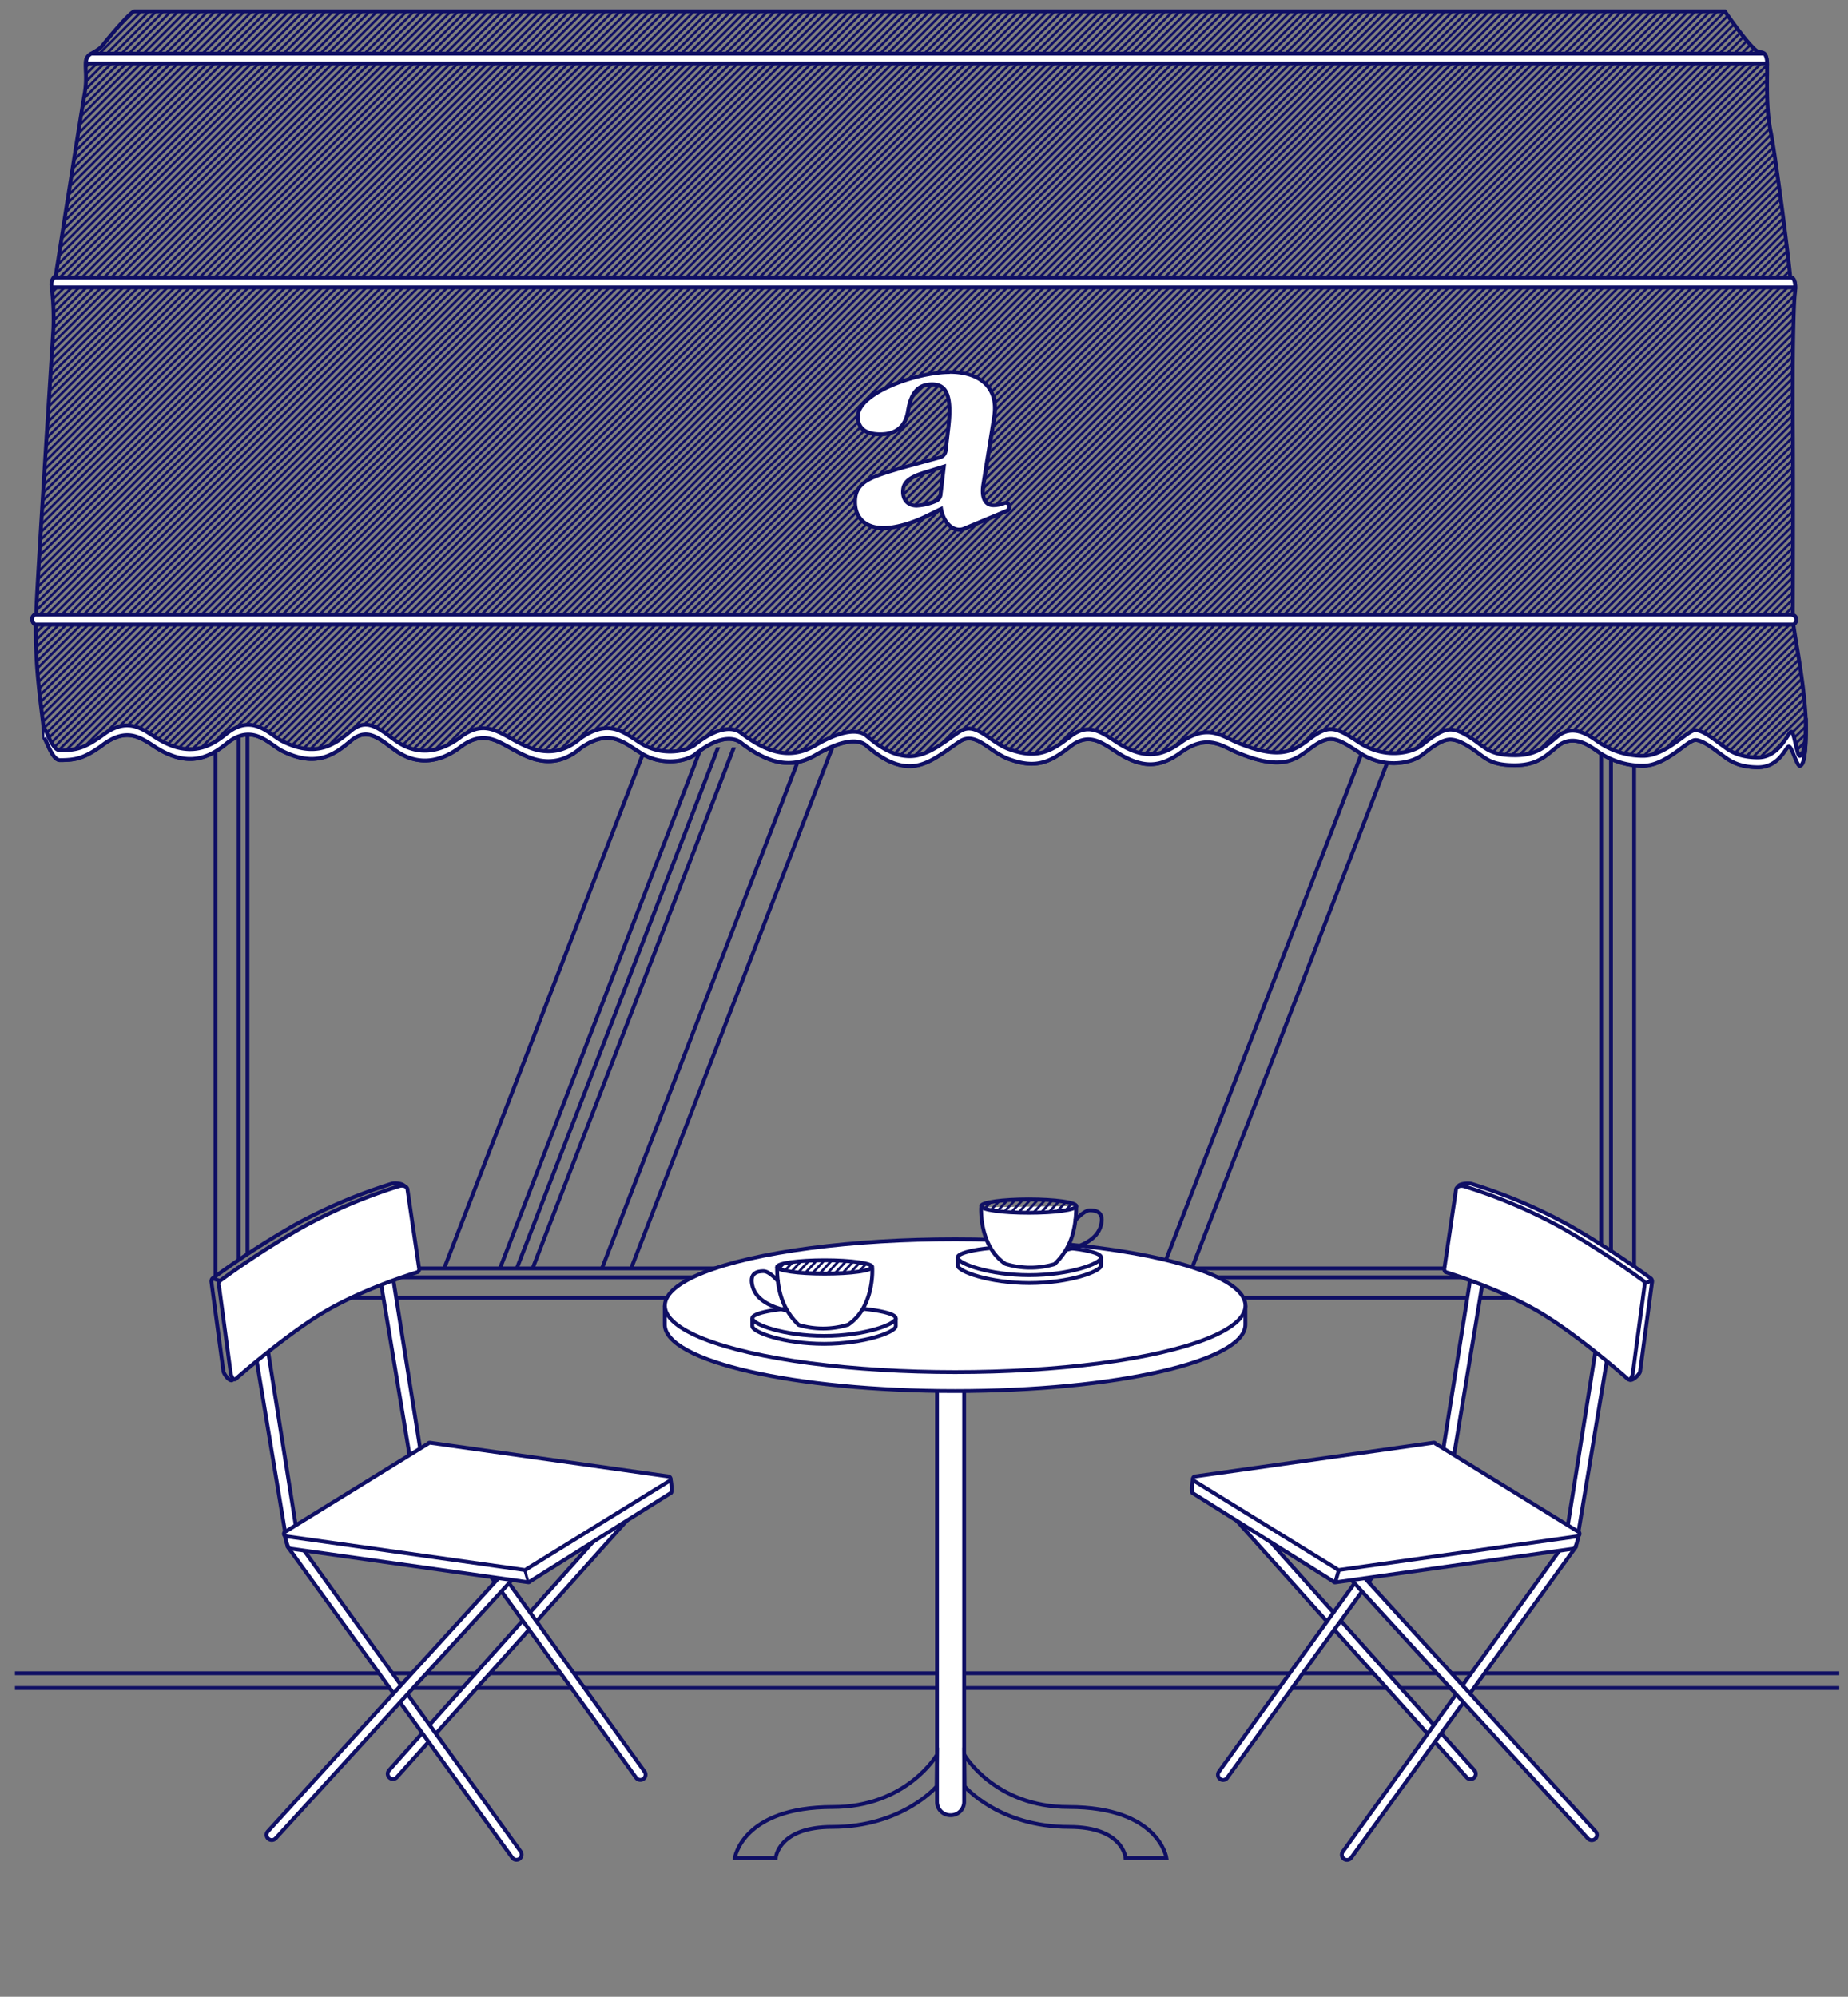 <svg xmlns="http://www.w3.org/2000/svg" xmlns:xlink="http://www.w3.org/1999/xlink" viewBox="0 0 750.85 811.42"><rect x="0" y="0" width="750.85" height="811.42" fill="#808080" stroke="none"/><defs><style>.cls-1,.cls-11,.cls-2,.cls-4,.cls-7{fill:none;}.cls-1,.cls-11,.cls-3,.cls-4,.cls-7{stroke:#0f0f64;stroke-miterlimit:10;}.cls-1{stroke-width:1.55px;}.cls-3,.cls-9{fill:#fff;}.cls-3,.cls-4{stroke-width:1.56px;}.cls-5{clip-path:url(#clip-path);}.cls-6{clip-path:url(#clip-path-2);}.cls-8{clip-path:url(#clip-path-3);}.cls-10{fill:#0f0f64;}.cls-11{stroke-width:1.12px;}</style><clipPath id="clip-path"><polyline class="cls-2" points="99.96 301.78 99.96 515.95 651.56 515.95 651.56 307.26"/></clipPath><clipPath id="clip-path-2"><path class="cls-2" d="M437.32,490.12c0,1.5-8.66,2.72-19.34,2.72s-19.33-1.22-19.33-2.72,8.65-2.72,19.33-2.72S437.32,488.62,437.32,490.12ZM315.73,514.85c0,1.51,8.66,2.72,19.34,2.72s19.34-1.21,19.34-2.72-8.66-2.71-19.34-2.71S315.73,513.35,315.73,514.85Z"/></clipPath><clipPath id="clip-path-3"><path class="cls-2" d="M54.66,4.6H700.82s11.4,16.61,14.07,16.61c2.25,0,3.1.85,3.1,6.8s-.41,16.4,1.43,25.42,6.77,46.76,8,59.27c1.43,0,2.46,1.84,1.84,6.76s-1,28.5-.82,53.52,0,76.89,0,76.89,2.87,1,.21,3.69c.61,5.54,5.13,27.68,5.13,42.24,0,12.3-1.23,15.17-2.47,15.38s-2.25-9.84-3.48-9.84-4.72,10.45-13.53,10.45-12.51-3.48-14.56-4.92-7.59-6.15-10.87-6.15S677,311.18,667.54,311.18A32,32,0,0,1,648.68,305c-3.28-2.26-9.84-7-16.2-1.44-4.51,3.69-8,7.38-17,7.38s-11.48-2.46-15.38-5.33-7.79-5.12-10.86-5.12-7,2.66-11.28,6.15-15.38,5.94-25.63-.82S540,298.26,531.19,305c-6,4.51-11.9,7.79-28.91.61-6.36-2.87-12.31-7.59-23.17.62-7.18,4.92-14.15,6.76-25.43-.62-6.56-4.3-11.48-8-18.86-2.25s-13.13,9.22-24.2,5.33c-8.41-2.67-13.94-11.9-20.71-7.38s-12.92,10-20.3,10S356.08,306.46,352,303s-12.31-1-20.3,3.69-17,5.74-30.76-4.92c-2.67-2.05-8.82-3.08-18.87,5.12-4.71,3.08-13.94,3.9-21.32-.61S247.81,295.8,235.92,304c-4.72,4.1-11.89,7.79-22.15,3.28s-15.79-11.69-26.45-3.89c-7.38,5.74-17,8.61-26.86,1.43-7-5.12-11.48-9.23-18-3.69s-14.15,11.07-28.1,3.9c-5.53-3.08-12.09-11.28-22.55-2.67-6.56,5.33-14.76,9.43-27.07,2.26-6.35-3.69-12.3-10.26-23.58-1.44-7,4.92-10.25,5.74-16.81,5.74-3.08,0-5.33-7.79-6.36-9,0-3.49-1.43-12.71-2.25-21.12a223.15,223.15,0,0,1-1.23-25.06c-1.23-.33-2.67-2.85.2-4.29,0-7.17,6.77-111.72,7-116.44A105.27,105.27,0,0,0,21,116.77c-.62-3.49,1.64-4.72,1.64-4.72S33.13,44.82,34.36,38.26s0-11.28.61-13.94,4.51-3.08,6.77-5.95S53.08,4.6,54.66,4.6Z"/></clipPath></defs><title>Contact 4</title><g id="Layer_2" data-name="Layer 2"><line class="cls-3" x1="6.07" y1="685.97" x2="747.28" y2="685.97"/><line class="cls-3" x1="6.07" y1="679.97" x2="747.28" y2="679.97"/><path class="cls-4" d="M654.56,514.59a4.47,4.47,0,0,1-4.47,4.48H101.44A4.48,4.48,0,0,1,97,514.59"/><path class="cls-4" d="M90,527.4H660.65a3.31,3.31,0,0,0,3.31-3.31V311.28"/><line class="cls-4" x1="87.57" y1="305.56" x2="87.57" y2="518.55"/><line class="cls-1" x1="96.96" y1="511.94" x2="96.96" y2="299.91"/><polyline class="cls-1" points="654.56 308.56 654.56 515.43 99.55 515.43"/><g class="cls-5"><polygon class="cls-4" points="189.71 550.19 167.04 550.19 273.9 273.6 296.56 273.6 189.71 550.19"/><polygon class="cls-4" points="243 550.19 231.16 550.19 338.02 273.6 349.86 273.6 243 550.19"/><polygon class="cls-4" points="202.98 550.19 196.55 550.19 303.41 273.6 309.84 273.6 202.98 550.19"/><polygon class="cls-4" points="470.83 550.19 458.98 550.19 565.84 273.6 577.68 273.6 470.83 550.19"/></g><line class="cls-1" x1="650.56" y1="306.64" x2="650.56" y2="515.43"/><path class="cls-3" d="M380.73,543.73h11a0,0,0,0,1,0,0V732.22a5.44,5.44,0,0,1-5.44,5.44h-.14a5.44,5.44,0,0,1-5.44-5.44V543.73a0,0,0,0,1,0,0Z"/><path class="cls-3" d="M506,530.58v7.69c0,14.9-52.81,27-117.95,27s-117.95-12.08-117.95-27v-7.69"/><ellipse class="cls-3" cx="388.08" cy="530.58" rx="117.95" ry="26.99"/><path class="cls-4" d="M380.7,713.1s-12.33,21.22-42.34,21.22c-36.79,0-39.8,20.72-39.8,20.72h16.62s.92-12.63,22.93-12.63c28.47,0,42.46-16.47,42.46-16.47Z"/><path class="cls-4" d="M391.8,713.1s12.33,21.22,42.35,21.22c36.79,0,39.79,20.72,39.79,20.72H457.33s-.92-12.63-22.93-12.63c-28.47,0-42.47-16.47-42.47-16.47Z"/><path class="cls-3" d="M261,604.05,158.08,719.4a2.11,2.11,0,0,0,1.31,3.51h0a2.15,2.15,0,0,0,1.85-.68L263.71,607.82a2.12,2.12,0,0,0-.47-3.22C262.37,604.08,261.44,603.69,261,604.05Z"/><path class="cls-3" d="M209.87,755.77h0a2.12,2.12,0,0,0,1.67-3.36l-90.26-125.5-15.21-95.77L101,533.06l15.82,95.41,91.29,126.42A2.12,2.12,0,0,0,209.87,755.77Z"/><path class="cls-3" d="M260.21,723.29h0a2.12,2.12,0,0,0,1.68-3.36l-90.26-125.5-15.21-95.77-5.08,1.92L167.17,596l91.28,126.42A2.15,2.15,0,0,0,260.21,723.29Z"/><path class="cls-3" d="M209.85,633.29l-101,110.92a2.12,2.12,0,0,0,1.29,3.53h0a2.14,2.14,0,0,0,1.85-.67L214.1,635.36S210.83,632.51,209.85,633.29Z"/><path class="cls-3" d="M272.05,600.39c.67.1,1.08,5.58.67,6.2l-57.3,36a.82.82,0,0,1-.81.39l-97-13.71c-.67-.09-2.3-5.86-1.88-6.48"/><path class="cls-3" d="M213.17,638l-97-13.71a1,1,0,0,1-.59-1.62l58.3-36a.84.84,0,0,1,.81-.39l97,13.71a1.05,1.05,0,0,1,.58,1.62l-58.3,36A.82.82,0,0,1,213.17,638Z"/><path class="cls-4" d="M94.54,560.68c-1,1.09-3.37-1.93-3.76-3.35l-4.85-36.16a1.75,1.75,0,0,1,.43-1.68,353.62,353.62,0,0,1,33.32-21.66A213.36,213.36,0,0,1,159.23,481c1.59-.42,4.9.06,5.17,1.23l2.86,32a1.75,1.75,0,0,1-.43,1.67"/><path class="cls-3" d="M93.78,558.33l-4.85-36.16a1.75,1.75,0,0,1,.43-1.68,353.62,353.62,0,0,1,33.32-21.66A213.36,213.36,0,0,1,162.23,482c1.59-.42,3,.06,3.31,1.23l4.72,32a1.75,1.75,0,0,1-.43,1.67S149.31,523,133,532.4s-37,27.75-37,27.75C95,561.24,94.17,559.75,93.78,558.33Z"/><path class="cls-3" d="M496.14,604.1,599.07,719.45a2.12,2.12,0,0,1-1.32,3.51h0a2.1,2.1,0,0,1-1.84-.69L493.44,607.87a2.11,2.11,0,0,1,.47-3.22C494.78,604.12,495.7,603.74,496.14,604.1Z"/><path class="cls-3" d="M547.28,755.82h0a2.12,2.12,0,0,1-1.68-3.36L635.87,627l15.2-95.76,5.08,1.92-15.82,95.41L549,754.94A2.15,2.15,0,0,1,547.28,755.82Z"/><path class="cls-3" d="M496.93,723.33h0a2.12,2.12,0,0,1-1.68-3.35l43.91-61.06,1.05-1.45L542,655l43.53-60.53,15.21-95.76,5.07,1.92L590,596l-45.11,62.47L542,662.42l-43.35,60A2.1,2.1,0,0,1,496.93,723.33Z"/><path class="cls-3" d="M547.3,633.33l101,110.93a2.11,2.11,0,0,1-1.28,3.52h0a2.08,2.08,0,0,1-1.85-.67L543.05,635.4S546.31,632.55,547.3,633.33Z"/><path class="cls-3" d="M485.1,600.44c-.68.1-1.08,5.57-.67,6.2l57.3,36a.8.8,0,0,0,.8.39l97-13.71c.68-.1,2.3-5.86,1.89-6.48"/><path class="cls-3" d="M544,638l97-13.71a1.06,1.06,0,0,0,.59-1.63l-58.3-36a.82.82,0,0,0-.81-.39l-97,13.71a1.05,1.05,0,0,0-.59,1.62l58.3,36A.84.84,0,0,0,544,638Z"/><path class="cls-3" d="M661.87,560.54c1,1.09,4.11-1.74,4.5-3.16l4.85-36.17a1.75,1.75,0,0,0-.43-1.67,355.2,355.2,0,0,0-33.32-21.66,212.5,212.5,0,0,0-39.56-16.8c-1.58-.42-5.24,0-5.51,1.18"/><path class="cls-3" d="M663.37,558.38l4.85-36.17a1.75,1.75,0,0,0-.43-1.67,355.2,355.2,0,0,0-33.32-21.66,212.5,212.5,0,0,0-39.56-16.8c-1.58-.42-3,.05-3.3,1.22l-4.73,31.95a1.75,1.75,0,0,0,.44,1.68s20.52,6.15,36.86,15.52,37,27.74,37,27.74C662.18,561.28,663,559.8,663.37,558.38Z"/><path class="cls-4" d="M447.39,511v3.2c0,2.52-13.05,7.19-29.15,7.19s-29.15-4.67-29.15-7.19V511"/><path class="cls-4" d="M447.39,511c0,2.52-13.05,7.19-29.15,7.19s-29.15-4.67-29.15-7.19,13.05-4.57,29.15-4.57S447.39,508.44,447.39,511Z"/><path class="cls-3" d="M398.65,490.59s-1,15.75,9.82,23a34.34,34.34,0,0,0,20,.11c5.53-5.32,8.8-12.18,8.8-23.59"/><ellipse class="cls-4" cx="417.98" cy="490.12" rx="19.34" ry="2.72"/><path class="cls-4" d="M436.73,496.12s3.56-4.28,6.12-4.28,6,.74,4.4,6.37-8.14,8.34-13.87,9.67"/><path class="cls-4" d="M305.66,535.69v3.2c0,2.52,13,7.2,29.15,7.2s29.15-4.68,29.15-7.2v-3.2"/><path class="cls-4" d="M305.66,535.69c0,2.52,13,7.2,29.15,7.2s29.15-4.68,29.15-7.2-13-4.56-29.15-4.56S305.66,533.17,305.66,535.69Z"/><path class="cls-3" d="M354.41,515.32s1,15.76-9.82,23a34.37,34.37,0,0,1-20.06.1c-5.52-5.32-8.8-12.17-8.8-23.59"/><ellipse class="cls-4" cx="335.07" cy="514.85" rx="19.34" ry="2.72"/><path class="cls-4" d="M316.32,520.85s-3.56-4.28-6.11-4.28-6,.74-4.4,6.37,8.14,8.35,13.87,9.68"/><g class="cls-6"><line class="cls-7" x1="299.18" y1="475.19" x2="209.71" y2="571.74"/><line class="cls-7" x1="302.18" y1="475.23" x2="212.71" y2="571.79"/><line class="cls-7" x1="305.18" y1="475.28" x2="215.71" y2="571.84"/><line class="cls-7" x1="308.18" y1="475.33" x2="218.71" y2="571.89"/><line class="cls-7" x1="311.18" y1="475.38" x2="221.71" y2="571.94"/><line class="cls-7" x1="314.18" y1="475.43" x2="224.71" y2="571.99"/><line class="cls-7" x1="317.18" y1="475.48" x2="227.71" y2="572.03"/><line class="cls-7" x1="320.17" y1="475.53" x2="230.71" y2="572.08"/><line class="cls-7" x1="323.17" y1="475.58" x2="233.71" y2="572.13"/><line class="cls-7" x1="326.17" y1="475.63" x2="236.71" y2="572.18"/><line class="cls-7" x1="329.17" y1="475.68" x2="239.71" y2="572.23"/><line class="cls-7" x1="332.17" y1="475.72" x2="242.7" y2="572.28"/><line class="cls-7" x1="335.17" y1="475.77" x2="245.7" y2="572.33"/><line class="cls-7" x1="338.17" y1="475.82" x2="248.7" y2="572.38"/><line class="cls-7" x1="341.17" y1="475.87" x2="251.7" y2="572.43"/><line class="cls-7" x1="344.17" y1="475.92" x2="254.7" y2="572.47"/><line class="cls-7" x1="347.17" y1="475.97" x2="257.7" y2="572.52"/><line class="cls-7" x1="350.17" y1="476.02" x2="260.7" y2="572.57"/><line class="cls-7" x1="353.17" y1="476.07" x2="263.7" y2="572.62"/><line class="cls-7" x1="356.17" y1="476.12" x2="266.7" y2="572.67"/><line class="cls-7" x1="359.17" y1="476.16" x2="269.7" y2="572.72"/><line class="cls-7" x1="362.17" y1="476.21" x2="272.7" y2="572.77"/><line class="cls-7" x1="365.17" y1="476.26" x2="275.7" y2="572.82"/><line class="cls-7" x1="368.17" y1="476.31" x2="278.7" y2="572.87"/><line class="cls-7" x1="371.17" y1="476.36" x2="281.7" y2="572.92"/><line class="cls-7" x1="374.17" y1="476.41" x2="284.7" y2="572.96"/><line class="cls-7" x1="377.17" y1="476.46" x2="287.7" y2="573.01"/><line class="cls-7" x1="380.17" y1="476.51" x2="290.7" y2="573.06"/><line class="cls-7" x1="383.17" y1="476.56" x2="293.7" y2="573.11"/><line class="cls-7" x1="386.17" y1="476.6" x2="296.7" y2="573.16"/><line class="cls-7" x1="389.17" y1="476.65" x2="299.7" y2="573.21"/><line class="cls-7" x1="392.17" y1="476.7" x2="302.7" y2="573.26"/><line class="cls-7" x1="395.17" y1="476.75" x2="305.7" y2="573.31"/><line class="cls-7" x1="398.16" y1="476.8" x2="308.7" y2="573.36"/><line class="cls-7" x1="401.16" y1="476.85" x2="311.7" y2="573.4"/><line class="cls-7" x1="404.16" y1="476.9" x2="314.7" y2="573.45"/><line class="cls-7" x1="407.16" y1="476.95" x2="317.7" y2="573.5"/><line class="cls-7" x1="410.16" y1="477" x2="320.69" y2="573.55"/><line class="cls-7" x1="413.16" y1="477.05" x2="323.69" y2="573.6"/><line class="cls-7" x1="416.16" y1="477.09" x2="326.69" y2="573.65"/><line class="cls-7" x1="419.16" y1="477.14" x2="329.69" y2="573.7"/><line class="cls-7" x1="422.16" y1="477.19" x2="332.69" y2="573.75"/><line class="cls-7" x1="425.16" y1="477.24" x2="335.69" y2="573.8"/><line class="cls-7" x1="428.16" y1="477.29" x2="338.69" y2="573.84"/><line class="cls-7" x1="431.16" y1="477.34" x2="341.69" y2="573.89"/><line class="cls-7" x1="434.16" y1="477.39" x2="344.69" y2="573.94"/><line class="cls-7" x1="437.16" y1="477.44" x2="347.69" y2="573.99"/><line class="cls-7" x1="440.16" y1="477.49" x2="350.69" y2="574.04"/><line class="cls-7" x1="443.16" y1="477.53" x2="353.69" y2="574.09"/><line class="cls-7" x1="446.16" y1="477.58" x2="356.69" y2="574.14"/><line class="cls-7" x1="449.16" y1="477.63" x2="359.69" y2="574.19"/><line class="cls-7" x1="452.16" y1="477.68" x2="362.69" y2="574.24"/><line class="cls-7" x1="455.16" y1="477.73" x2="365.69" y2="574.29"/><line class="cls-7" x1="458.16" y1="477.78" x2="368.69" y2="574.33"/><line class="cls-7" x1="461.16" y1="477.83" x2="371.69" y2="574.38"/></g><g class="cls-8"><line class="cls-7" x1="57.14" y1="-7.01" x2="-274.6" y2="325"/><line class="cls-7" x1="60.14" y1="-7.02" x2="-271.6" y2="324.99"/><line class="cls-7" x1="63.14" y1="-7.02" x2="-268.6" y2="324.99"/><line class="cls-7" x1="66.14" y1="-7.03" x2="-265.6" y2="324.98"/><line class="cls-7" x1="69.14" y1="-7.04" x2="-262.6" y2="324.97"/><line class="cls-7" x1="72.14" y1="-7.04" x2="-259.6" y2="324.97"/><line class="cls-7" x1="75.14" y1="-7.05" x2="-256.6" y2="324.96"/><line class="cls-7" x1="78.14" y1="-7.06" x2="-253.6" y2="324.95"/><line class="cls-7" x1="81.14" y1="-7.07" x2="-250.6" y2="324.94"/><line class="cls-7" x1="84.14" y1="-7.07" x2="-247.6" y2="324.94"/><line class="cls-7" x1="87.14" y1="-7.08" x2="-244.6" y2="324.93"/><line class="cls-7" x1="90.14" y1="-7.09" x2="-241.6" y2="324.92"/><line class="cls-7" x1="93.14" y1="-7.09" x2="-238.6" y2="324.92"/><line class="cls-7" x1="96.14" y1="-7.1" x2="-235.6" y2="324.91"/><line class="cls-7" x1="99.14" y1="-7.11" x2="-232.6" y2="324.9"/><line class="cls-7" x1="102.14" y1="-7.12" x2="-229.6" y2="324.89"/><line class="cls-7" x1="105.14" y1="-7.12" x2="-226.6" y2="324.89"/><line class="cls-7" x1="108.14" y1="-7.13" x2="-223.6" y2="324.88"/><line class="cls-7" x1="111.14" y1="-7.14" x2="-220.6" y2="324.87"/><line class="cls-7" x1="114.14" y1="-7.14" x2="-217.6" y2="324.87"/><line class="cls-7" x1="117.14" y1="-7.15" x2="-214.6" y2="324.86"/><line class="cls-7" x1="120.14" y1="-7.16" x2="-211.6" y2="324.85"/><line class="cls-7" x1="123.14" y1="-7.17" x2="-208.6" y2="324.84"/><line class="cls-7" x1="126.14" y1="-7.17" x2="-205.6" y2="324.84"/><line class="cls-7" x1="129.14" y1="-7.18" x2="-202.6" y2="324.83"/><line class="cls-7" x1="132.14" y1="-7.19" x2="-199.6" y2="324.82"/><line class="cls-7" x1="135.14" y1="-7.19" x2="-196.6" y2="324.82"/><line class="cls-7" x1="138.14" y1="-7.2" x2="-193.6" y2="324.81"/><line class="cls-7" x1="141.14" y1="-7.21" x2="-190.6" y2="324.8"/><line class="cls-7" x1="144.14" y1="-7.22" x2="-187.6" y2="324.79"/><line class="cls-7" x1="147.14" y1="-7.22" x2="-184.6" y2="324.79"/><line class="cls-7" x1="150.14" y1="-7.23" x2="-181.6" y2="324.78"/><line class="cls-7" x1="153.14" y1="-7.24" x2="-178.6" y2="324.77"/><line class="cls-7" x1="156.14" y1="-7.24" x2="-175.6" y2="324.77"/><line class="cls-7" x1="159.14" y1="-7.25" x2="-172.6" y2="324.76"/><line class="cls-7" x1="162.14" y1="-7.26" x2="-169.6" y2="324.75"/><line class="cls-7" x1="165.14" y1="-7.27" x2="-166.6" y2="324.75"/><line class="cls-7" x1="168.14" y1="-7.27" x2="-163.6" y2="324.74"/><line class="cls-7" x1="171.14" y1="-7.28" x2="-160.6" y2="324.73"/><line class="cls-7" x1="174.14" y1="-7.29" x2="-157.6" y2="324.72"/><line class="cls-7" x1="177.14" y1="-7.29" x2="-154.6" y2="324.72"/><line class="cls-7" x1="180.14" y1="-7.3" x2="-151.6" y2="324.71"/><line class="cls-7" x1="183.14" y1="-7.31" x2="-148.6" y2="324.7"/><line class="cls-7" x1="186.14" y1="-7.31" x2="-145.6" y2="324.7"/><line class="cls-7" x1="189.14" y1="-7.32" x2="-142.6" y2="324.69"/><line class="cls-7" x1="192.14" y1="-7.33" x2="-139.6" y2="324.68"/><line class="cls-7" x1="195.14" y1="-7.34" x2="-136.6" y2="324.67"/><line class="cls-7" x1="198.14" y1="-7.34" x2="-133.6" y2="324.67"/><line class="cls-7" x1="201.14" y1="-7.35" x2="-130.6" y2="324.66"/><line class="cls-7" x1="204.14" y1="-7.36" x2="-127.6" y2="324.65"/><line class="cls-7" x1="207.14" y1="-7.36" x2="-124.6" y2="324.65"/><line class="cls-7" x1="210.14" y1="-7.37" x2="-121.6" y2="324.64"/><line class="cls-7" x1="213.14" y1="-7.38" x2="-118.6" y2="324.63"/><line class="cls-7" x1="216.14" y1="-7.39" x2="-115.6" y2="324.62"/><line class="cls-7" x1="219.14" y1="-7.39" x2="-112.6" y2="324.62"/><line class="cls-7" x1="222.14" y1="-7.4" x2="-109.6" y2="324.61"/><line class="cls-7" x1="225.14" y1="-7.41" x2="-106.6" y2="324.6"/><line class="cls-7" x1="228.14" y1="-7.41" x2="-103.6" y2="324.6"/><line class="cls-7" x1="231.14" y1="-7.42" x2="-100.6" y2="324.59"/><line class="cls-7" x1="234.14" y1="-7.43" x2="-97.6" y2="324.58"/><line class="cls-7" x1="237.14" y1="-7.44" x2="-94.6" y2="324.57"/><line class="cls-7" x1="240.14" y1="-7.44" x2="-91.6" y2="324.57"/><line class="cls-7" x1="243.14" y1="-7.45" x2="-88.6" y2="324.56"/><line class="cls-7" x1="246.14" y1="-7.46" x2="-85.6" y2="324.55"/><line class="cls-7" x1="249.14" y1="-7.46" x2="-82.6" y2="324.55"/><line class="cls-7" x1="252.14" y1="-7.47" x2="-79.6" y2="324.54"/><line class="cls-7" x1="255.14" y1="-7.48" x2="-76.6" y2="324.53"/><line class="cls-7" x1="258.14" y1="-7.49" x2="-73.6" y2="324.52"/><line class="cls-7" x1="261.14" y1="-7.49" x2="-70.6" y2="324.52"/><line class="cls-7" x1="264.14" y1="-7.5" x2="-67.6" y2="324.51"/><line class="cls-7" x1="267.14" y1="-7.51" x2="-64.6" y2="324.5"/><line class="cls-7" x1="270.14" y1="-7.51" x2="-61.6" y2="324.5"/><line class="cls-7" x1="273.14" y1="-7.52" x2="-58.6" y2="324.49"/><line class="cls-7" x1="276.14" y1="-7.53" x2="-55.6" y2="324.48"/><line class="cls-7" x1="279.14" y1="-7.54" x2="-52.6" y2="324.47"/><line class="cls-7" x1="282.14" y1="-7.54" x2="-49.6" y2="324.47"/><line class="cls-7" x1="285.14" y1="-7.55" x2="-46.6" y2="324.46"/><line class="cls-7" x1="288.14" y1="-7.56" x2="-43.6" y2="324.45"/><line class="cls-7" x1="291.14" y1="-7.56" x2="-40.6" y2="324.45"/><line class="cls-7" x1="294.14" y1="-7.57" x2="-37.6" y2="324.44"/><line class="cls-7" x1="297.14" y1="-7.58" x2="-34.6" y2="324.43"/><line class="cls-7" x1="300.14" y1="-7.59" x2="-31.6" y2="324.43"/><line class="cls-7" x1="303.14" y1="-7.59" x2="-28.6" y2="324.42"/><line class="cls-7" x1="306.14" y1="-7.6" x2="-25.6" y2="324.41"/><line class="cls-7" x1="309.14" y1="-7.61" x2="-22.6" y2="324.4"/><line class="cls-7" x1="312.14" y1="-7.61" x2="-19.6" y2="324.4"/><line class="cls-7" x1="315.14" y1="-7.62" x2="-16.6" y2="324.39"/><line class="cls-7" x1="318.14" y1="-7.63" x2="-13.6" y2="324.38"/><line class="cls-7" x1="321.14" y1="-7.63" x2="-10.6" y2="324.38"/><line class="cls-7" x1="324.14" y1="-7.64" x2="-7.6" y2="324.37"/><line class="cls-7" x1="327.14" y1="-7.65" x2="-4.6" y2="324.36"/><line class="cls-7" x1="330.14" y1="-7.66" x2="-1.6" y2="324.35"/><line class="cls-7" x1="333.14" y1="-7.66" x2="1.4" y2="324.35"/><line class="cls-7" x1="336.14" y1="-7.67" x2="4.4" y2="324.34"/><line class="cls-7" x1="339.14" y1="-7.68" x2="7.4" y2="324.33"/><line class="cls-7" x1="342.14" y1="-7.68" x2="10.4" y2="324.33"/><line class="cls-7" x1="345.14" y1="-7.69" x2="13.4" y2="324.32"/><line class="cls-7" x1="348.14" y1="-7.7" x2="16.4" y2="324.31"/><line class="cls-7" x1="351.14" y1="-7.71" x2="19.4" y2="324.3"/><line class="cls-7" x1="354.14" y1="-7.71" x2="22.4" y2="324.3"/><line class="cls-7" x1="357.14" y1="-7.72" x2="25.4" y2="324.29"/><line class="cls-7" x1="360.14" y1="-7.73" x2="28.4" y2="324.28"/><line class="cls-7" x1="363.14" y1="-7.73" x2="31.4" y2="324.28"/><line class="cls-7" x1="366.14" y1="-7.74" x2="34.4" y2="324.27"/><line class="cls-7" x1="369.14" y1="-7.75" x2="37.4" y2="324.26"/><line class="cls-7" x1="372.14" y1="-7.76" x2="40.4" y2="324.25"/><line class="cls-7" x1="375.14" y1="-7.76" x2="43.4" y2="324.25"/><line class="cls-7" x1="378.14" y1="-7.77" x2="46.4" y2="324.24"/><line class="cls-7" x1="381.14" y1="-7.78" x2="49.4" y2="324.23"/><line class="cls-7" x1="384.14" y1="-7.78" x2="52.4" y2="324.23"/><line class="cls-7" x1="387.14" y1="-7.79" x2="55.4" y2="324.22"/><line class="cls-7" x1="390.14" y1="-7.8" x2="58.4" y2="324.21"/><line class="cls-7" x1="393.14" y1="-7.81" x2="61.4" y2="324.2"/><line class="cls-7" x1="396.14" y1="-7.81" x2="64.4" y2="324.2"/><line class="cls-7" x1="399.14" y1="-7.82" x2="67.4" y2="324.19"/><line class="cls-7" x1="402.14" y1="-7.83" x2="70.41" y2="324.18"/><line class="cls-7" x1="405.14" y1="-7.83" x2="73.41" y2="324.18"/><line class="cls-7" x1="408.14" y1="-7.84" x2="76.41" y2="324.17"/><line class="cls-7" x1="411.14" y1="-7.85" x2="79.41" y2="324.16"/><line class="cls-7" x1="414.14" y1="-7.86" x2="82.41" y2="324.15"/><line class="cls-7" x1="417.14" y1="-7.86" x2="85.41" y2="324.15"/><line class="cls-7" x1="420.14" y1="-7.87" x2="88.41" y2="324.14"/><line class="cls-7" x1="423.14" y1="-7.88" x2="91.41" y2="324.13"/><line class="cls-7" x1="426.14" y1="-7.88" x2="94.41" y2="324.13"/><line class="cls-7" x1="429.14" y1="-7.89" x2="97.41" y2="324.12"/><line class="cls-7" x1="432.14" y1="-7.9" x2="100.41" y2="324.11"/><line class="cls-7" x1="435.14" y1="-7.91" x2="103.41" y2="324.11"/><line class="cls-7" x1="438.14" y1="-7.91" x2="106.41" y2="324.1"/><line class="cls-7" x1="441.14" y1="-7.92" x2="109.41" y2="324.09"/><line class="cls-7" x1="444.14" y1="-7.93" x2="112.41" y2="324.08"/><line class="cls-7" x1="447.14" y1="-7.93" x2="115.41" y2="324.08"/><line class="cls-7" x1="450.14" y1="-7.94" x2="118.41" y2="324.07"/><line class="cls-7" x1="453.14" y1="-7.95" x2="121.41" y2="324.06"/><line class="cls-7" x1="456.14" y1="-7.95" x2="124.41" y2="324.06"/><line class="cls-7" x1="459.14" y1="-7.96" x2="127.41" y2="324.05"/><line class="cls-7" x1="462.14" y1="-7.97" x2="130.41" y2="324.04"/><line class="cls-7" x1="465.14" y1="-7.98" x2="133.41" y2="324.03"/><line class="cls-7" x1="468.14" y1="-7.98" x2="136.41" y2="324.03"/><line class="cls-7" x1="471.14" y1="-7.99" x2="139.41" y2="324.02"/><line class="cls-7" x1="474.14" y1="-8" x2="142.41" y2="324.01"/><line class="cls-7" x1="477.14" y1="-8" x2="145.41" y2="324.01"/><line class="cls-7" x1="480.14" y1="-8.01" x2="148.41" y2="324"/><line class="cls-7" x1="483.14" y1="-8.02" x2="151.41" y2="323.99"/><line class="cls-7" x1="486.14" y1="-8.03" x2="154.41" y2="323.98"/><line class="cls-7" x1="489.14" y1="-8.03" x2="157.41" y2="323.98"/><line class="cls-7" x1="492.14" y1="-8.04" x2="160.41" y2="323.97"/><line class="cls-7" x1="495.14" y1="-8.05" x2="163.41" y2="323.96"/><line class="cls-7" x1="498.14" y1="-8.05" x2="166.41" y2="323.96"/><line class="cls-7" x1="501.14" y1="-8.06" x2="169.41" y2="323.95"/><line class="cls-7" x1="504.14" y1="-8.07" x2="172.41" y2="323.94"/><line class="cls-7" x1="507.14" y1="-8.08" x2="175.41" y2="323.93"/><line class="cls-7" x1="510.14" y1="-8.08" x2="178.41" y2="323.93"/><line class="cls-7" x1="513.14" y1="-8.09" x2="181.41" y2="323.92"/><line class="cls-7" x1="516.14" y1="-8.1" x2="184.41" y2="323.91"/><line class="cls-7" x1="519.14" y1="-8.1" x2="187.41" y2="323.91"/><line class="cls-7" x1="522.14" y1="-8.11" x2="190.41" y2="323.9"/><line class="cls-7" x1="525.14" y1="-8.12" x2="193.41" y2="323.89"/><line class="cls-7" x1="528.14" y1="-8.13" x2="196.41" y2="323.88"/><line class="cls-7" x1="531.14" y1="-8.13" x2="199.41" y2="323.88"/><line class="cls-7" x1="534.14" y1="-8.14" x2="202.41" y2="323.87"/><line class="cls-7" x1="537.14" y1="-8.15" x2="205.41" y2="323.86"/><line class="cls-7" x1="540.14" y1="-8.15" x2="208.41" y2="323.86"/><line class="cls-7" x1="543.14" y1="-8.16" x2="211.41" y2="323.85"/><line class="cls-7" x1="546.14" y1="-8.17" x2="214.41" y2="323.84"/><line class="cls-7" x1="549.14" y1="-8.18" x2="217.41" y2="323.83"/><line class="cls-7" x1="552.14" y1="-8.18" x2="220.41" y2="323.83"/><line class="cls-7" x1="555.14" y1="-8.19" x2="223.41" y2="323.82"/><line class="cls-7" x1="558.14" y1="-8.2" x2="226.41" y2="323.81"/><line class="cls-7" x1="561.14" y1="-8.2" x2="229.41" y2="323.81"/><line class="cls-7" x1="564.14" y1="-8.21" x2="232.41" y2="323.8"/><line class="cls-7" x1="567.14" y1="-8.22" x2="235.41" y2="323.79"/><line class="cls-7" x1="570.14" y1="-8.23" x2="238.41" y2="323.79"/><line class="cls-7" x1="573.14" y1="-8.23" x2="241.41" y2="323.78"/><line class="cls-7" x1="576.14" y1="-8.24" x2="244.41" y2="323.77"/><line class="cls-7" x1="579.14" y1="-8.25" x2="247.41" y2="323.76"/><line class="cls-7" x1="582.14" y1="-8.25" x2="250.41" y2="323.76"/><line class="cls-7" x1="585.14" y1="-8.26" x2="253.41" y2="323.75"/><line class="cls-7" x1="588.14" y1="-8.27" x2="256.41" y2="323.74"/><line class="cls-7" x1="591.14" y1="-8.27" x2="259.41" y2="323.74"/><line class="cls-7" x1="594.14" y1="-8.28" x2="262.41" y2="323.73"/><line class="cls-7" x1="597.14" y1="-8.29" x2="265.41" y2="323.72"/><line class="cls-7" x1="600.14" y1="-8.3" x2="268.41" y2="323.71"/><line class="cls-7" x1="603.14" y1="-8.3" x2="271.41" y2="323.71"/><line class="cls-7" x1="606.14" y1="-8.31" x2="274.41" y2="323.7"/><line class="cls-7" x1="609.14" y1="-8.32" x2="277.41" y2="323.69"/><line class="cls-7" x1="612.14" y1="-8.32" x2="280.41" y2="323.69"/><line class="cls-7" x1="613.64" y1="-7.01" x2="281.91" y2="325"/><line class="cls-7" x1="616.64" y1="-7.02" x2="284.91" y2="324.99"/><line class="cls-7" x1="619.64" y1="-7.02" x2="287.91" y2="324.99"/><line class="cls-7" x1="622.64" y1="-7.03" x2="290.91" y2="324.98"/><line class="cls-7" x1="625.64" y1="-7.04" x2="293.91" y2="324.97"/><line class="cls-7" x1="628.64" y1="-7.04" x2="296.91" y2="324.97"/><line class="cls-7" x1="631.64" y1="-7.05" x2="299.91" y2="324.96"/><line class="cls-7" x1="634.64" y1="-7.06" x2="302.91" y2="324.95"/><line class="cls-7" x1="637.64" y1="-7.07" x2="305.91" y2="324.94"/><line class="cls-7" x1="640.64" y1="-7.07" x2="308.91" y2="324.94"/><line class="cls-7" x1="643.64" y1="-7.08" x2="311.91" y2="324.93"/><line class="cls-7" x1="646.64" y1="-7.09" x2="314.91" y2="324.92"/><line class="cls-7" x1="649.64" y1="-7.09" x2="317.91" y2="324.92"/><line class="cls-7" x1="652.64" y1="-7.1" x2="320.91" y2="324.91"/><line class="cls-7" x1="655.64" y1="-7.11" x2="323.91" y2="324.9"/><line class="cls-7" x1="658.64" y1="-7.12" x2="326.91" y2="324.89"/><line class="cls-7" x1="661.64" y1="-7.12" x2="329.91" y2="324.89"/><line class="cls-7" x1="664.64" y1="-7.13" x2="332.91" y2="324.88"/><line class="cls-7" x1="667.64" y1="-7.14" x2="335.91" y2="324.87"/><line class="cls-7" x1="670.64" y1="-7.14" x2="338.91" y2="324.87"/><line class="cls-7" x1="673.64" y1="-7.15" x2="341.91" y2="324.86"/><line class="cls-7" x1="676.64" y1="-7.16" x2="344.91" y2="324.85"/><line class="cls-7" x1="679.64" y1="-7.17" x2="347.91" y2="324.84"/><line class="cls-7" x1="682.64" y1="-7.17" x2="350.91" y2="324.84"/><line class="cls-7" x1="685.64" y1="-7.18" x2="353.91" y2="324.83"/><line class="cls-7" x1="688.64" y1="-7.19" x2="356.91" y2="324.82"/><line class="cls-7" x1="691.64" y1="-7.19" x2="359.91" y2="324.82"/><line class="cls-7" x1="694.64" y1="-7.2" x2="362.91" y2="324.81"/><line class="cls-7" x1="697.64" y1="-7.21" x2="365.91" y2="324.8"/><line class="cls-7" x1="700.64" y1="-7.22" x2="368.91" y2="324.79"/><line class="cls-7" x1="703.64" y1="-7.22" x2="371.91" y2="324.79"/><line class="cls-7" x1="706.64" y1="-7.23" x2="374.91" y2="324.78"/><line class="cls-7" x1="709.64" y1="-7.24" x2="377.91" y2="324.77"/><line class="cls-7" x1="712.64" y1="-7.24" x2="380.91" y2="324.77"/><line class="cls-7" x1="715.64" y1="-7.25" x2="383.91" y2="324.76"/><line class="cls-7" x1="718.64" y1="-7.26" x2="386.91" y2="324.75"/><line class="cls-7" x1="721.64" y1="-7.27" x2="389.91" y2="324.75"/><line class="cls-7" x1="724.64" y1="-7.27" x2="392.91" y2="324.74"/><line class="cls-7" x1="727.64" y1="-7.28" x2="395.91" y2="324.73"/><line class="cls-7" x1="730.64" y1="-7.29" x2="398.91" y2="324.72"/><line class="cls-7" x1="733.64" y1="-7.29" x2="401.91" y2="324.72"/><line class="cls-7" x1="736.64" y1="-7.3" x2="404.91" y2="324.71"/><line class="cls-7" x1="739.64" y1="-7.31" x2="407.91" y2="324.7"/><line class="cls-7" x1="742.64" y1="-7.31" x2="410.91" y2="324.7"/><line class="cls-7" x1="745.64" y1="-7.32" x2="413.91" y2="324.69"/><line class="cls-7" x1="748.64" y1="-7.33" x2="416.91" y2="324.68"/><line class="cls-7" x1="751.64" y1="-7.34" x2="419.91" y2="324.67"/><line class="cls-7" x1="754.64" y1="-7.34" x2="422.91" y2="324.67"/><line class="cls-7" x1="757.64" y1="-7.35" x2="425.91" y2="324.66"/><line class="cls-7" x1="760.64" y1="-7.36" x2="428.91" y2="324.65"/><line class="cls-7" x1="763.64" y1="-7.36" x2="431.91" y2="324.65"/><line class="cls-7" x1="766.64" y1="-7.37" x2="434.91" y2="324.64"/><line class="cls-7" x1="769.64" y1="-7.38" x2="437.91" y2="324.63"/><line class="cls-7" x1="772.64" y1="-7.39" x2="440.91" y2="324.62"/><line class="cls-7" x1="775.64" y1="-7.39" x2="443.91" y2="324.62"/><line class="cls-7" x1="778.64" y1="-7.4" x2="446.91" y2="324.61"/><line class="cls-7" x1="781.64" y1="-7.41" x2="449.91" y2="324.6"/><line class="cls-7" x1="784.64" y1="-7.41" x2="452.91" y2="324.6"/><line class="cls-7" x1="787.64" y1="-7.42" x2="455.91" y2="324.59"/><line class="cls-7" x1="790.64" y1="-7.43" x2="458.91" y2="324.58"/><line class="cls-7" x1="793.64" y1="-7.44" x2="461.91" y2="324.57"/><line class="cls-7" x1="796.64" y1="-7.44" x2="464.91" y2="324.57"/><line class="cls-7" x1="799.64" y1="-7.45" x2="467.91" y2="324.56"/><line class="cls-7" x1="802.64" y1="-7.46" x2="470.91" y2="324.55"/><line class="cls-7" x1="805.64" y1="-7.46" x2="473.91" y2="324.55"/><line class="cls-7" x1="808.64" y1="-7.47" x2="476.91" y2="324.54"/><line class="cls-7" x1="811.64" y1="-7.48" x2="479.91" y2="324.53"/><line class="cls-7" x1="814.64" y1="-7.49" x2="482.91" y2="324.52"/><line class="cls-7" x1="817.64" y1="-7.49" x2="485.91" y2="324.52"/><line class="cls-7" x1="820.64" y1="-7.5" x2="488.91" y2="324.51"/><line class="cls-7" x1="823.64" y1="-7.51" x2="491.91" y2="324.5"/><line class="cls-7" x1="826.64" y1="-7.51" x2="494.91" y2="324.5"/><line class="cls-7" x1="829.64" y1="-7.52" x2="497.91" y2="324.49"/><line class="cls-7" x1="832.64" y1="-7.53" x2="500.91" y2="324.48"/><line class="cls-7" x1="835.64" y1="-7.54" x2="503.91" y2="324.47"/><line class="cls-7" x1="838.64" y1="-7.54" x2="506.91" y2="324.47"/><line class="cls-7" x1="841.64" y1="-7.55" x2="509.91" y2="324.46"/><line class="cls-7" x1="844.64" y1="-7.56" x2="512.91" y2="324.45"/><line class="cls-7" x1="847.64" y1="-7.56" x2="515.91" y2="324.45"/><line class="cls-7" x1="850.64" y1="-7.57" x2="518.91" y2="324.44"/><line class="cls-7" x1="853.64" y1="-7.58" x2="521.91" y2="324.43"/><line class="cls-7" x1="856.64" y1="-7.59" x2="524.91" y2="324.43"/><line class="cls-7" x1="859.64" y1="-7.59" x2="527.91" y2="324.42"/><line class="cls-7" x1="862.64" y1="-7.6" x2="530.91" y2="324.41"/><line class="cls-7" x1="865.64" y1="-7.61" x2="533.91" y2="324.4"/><line class="cls-7" x1="868.64" y1="-7.61" x2="536.91" y2="324.4"/><line class="cls-7" x1="871.64" y1="-7.62" x2="539.91" y2="324.39"/><line class="cls-7" x1="874.64" y1="-7.63" x2="542.91" y2="324.38"/><line class="cls-7" x1="877.64" y1="-7.63" x2="545.91" y2="324.38"/><line class="cls-7" x1="880.64" y1="-7.64" x2="548.91" y2="324.37"/><line class="cls-7" x1="883.64" y1="-7.65" x2="551.91" y2="324.36"/><line class="cls-7" x1="886.64" y1="-7.66" x2="554.91" y2="324.35"/><line class="cls-7" x1="889.64" y1="-7.66" x2="557.91" y2="324.35"/><line class="cls-7" x1="892.64" y1="-7.67" x2="560.91" y2="324.34"/><line class="cls-7" x1="895.64" y1="-7.68" x2="563.91" y2="324.33"/><line class="cls-7" x1="898.64" y1="-7.68" x2="566.91" y2="324.33"/><line class="cls-7" x1="901.64" y1="-7.69" x2="569.91" y2="324.32"/><line class="cls-7" x1="904.64" y1="-7.7" x2="572.91" y2="324.31"/><line class="cls-7" x1="907.64" y1="-7.71" x2="575.91" y2="324.3"/><line class="cls-7" x1="910.64" y1="-7.71" x2="578.91" y2="324.3"/><line class="cls-7" x1="913.64" y1="-7.72" x2="581.91" y2="324.29"/><line class="cls-7" x1="916.64" y1="-7.73" x2="584.91" y2="324.28"/><line class="cls-7" x1="919.64" y1="-7.73" x2="587.91" y2="324.28"/><line class="cls-7" x1="922.64" y1="-7.74" x2="590.91" y2="324.27"/><line class="cls-7" x1="925.64" y1="-7.75" x2="593.91" y2="324.26"/><line class="cls-7" x1="928.64" y1="-7.76" x2="596.91" y2="324.25"/><line class="cls-7" x1="931.64" y1="-7.76" x2="599.91" y2="324.25"/><line class="cls-7" x1="934.64" y1="-7.77" x2="602.91" y2="324.24"/><line class="cls-7" x1="937.64" y1="-7.78" x2="605.91" y2="324.23"/><line class="cls-7" x1="940.64" y1="-7.78" x2="608.91" y2="324.23"/><line class="cls-7" x1="943.64" y1="-7.79" x2="611.91" y2="324.22"/><line class="cls-7" x1="946.64" y1="-7.8" x2="614.91" y2="324.21"/><line class="cls-7" x1="949.64" y1="-7.81" x2="617.91" y2="324.2"/><line class="cls-7" x1="952.64" y1="-7.81" x2="620.91" y2="324.2"/><line class="cls-7" x1="955.64" y1="-7.82" x2="623.91" y2="324.19"/><line class="cls-7" x1="958.64" y1="-7.83" x2="626.91" y2="324.18"/><line class="cls-7" x1="961.64" y1="-7.83" x2="629.91" y2="324.18"/><line class="cls-7" x1="964.64" y1="-7.84" x2="632.91" y2="324.17"/><line class="cls-7" x1="967.64" y1="-7.85" x2="635.91" y2="324.16"/><line class="cls-7" x1="970.64" y1="-7.86" x2="638.91" y2="324.15"/><line class="cls-7" x1="973.64" y1="-7.86" x2="641.91" y2="324.15"/><line class="cls-7" x1="976.64" y1="-7.87" x2="644.91" y2="324.14"/><line class="cls-7" x1="979.64" y1="-7.88" x2="647.91" y2="324.13"/><line class="cls-7" x1="982.64" y1="-7.88" x2="650.91" y2="324.13"/><line class="cls-7" x1="985.64" y1="-7.89" x2="653.91" y2="324.12"/><line class="cls-7" x1="988.64" y1="-7.9" x2="656.91" y2="324.11"/><line class="cls-7" x1="991.64" y1="-7.91" x2="659.91" y2="324.11"/><line class="cls-7" x1="994.64" y1="-7.91" x2="662.91" y2="324.1"/><line class="cls-7" x1="997.64" y1="-7.92" x2="665.91" y2="324.09"/><line class="cls-7" x1="1000.64" y1="-7.93" x2="668.91" y2="324.08"/><line class="cls-7" x1="1003.64" y1="-7.93" x2="671.91" y2="324.08"/><line class="cls-7" x1="1006.64" y1="-7.94" x2="674.91" y2="324.07"/><line class="cls-7" x1="1009.64" y1="-7.95" x2="677.91" y2="324.06"/><line class="cls-7" x1="1012.64" y1="-7.95" x2="680.91" y2="324.06"/><line class="cls-7" x1="1015.64" y1="-7.96" x2="683.91" y2="324.05"/><line class="cls-7" x1="1018.64" y1="-7.97" x2="686.91" y2="324.04"/><line class="cls-7" x1="1021.64" y1="-7.98" x2="689.91" y2="324.03"/><line class="cls-7" x1="1024.64" y1="-7.98" x2="692.91" y2="324.03"/><line class="cls-7" x1="1027.64" y1="-7.99" x2="695.91" y2="324.02"/><line class="cls-7" x1="1030.64" y1="-8" x2="698.91" y2="324.01"/><line class="cls-7" x1="1033.64" y1="-8" x2="701.91" y2="324.01"/><line class="cls-7" x1="1036.64" y1="-8.01" x2="704.91" y2="324"/><line class="cls-7" x1="1039.64" y1="-8.02" x2="707.91" y2="323.99"/><line class="cls-7" x1="1042.64" y1="-8.03" x2="710.91" y2="323.98"/><line class="cls-7" x1="1042.64" y1="-8.03" x2="710.91" y2="323.98"/><line class="cls-7" x1="1045.64" y1="-8.03" x2="713.91" y2="323.98"/><line class="cls-7" x1="1048.64" y1="-8.04" x2="716.91" y2="323.97"/><line class="cls-7" x1="1051.64" y1="-8.05" x2="719.91" y2="323.96"/><line class="cls-7" x1="1054.64" y1="-8.05" x2="722.91" y2="323.96"/><line class="cls-7" x1="1057.64" y1="-8.06" x2="725.91" y2="323.95"/></g><path class="cls-4" d="M54.66,4.6H700.82s11.4,16.61,14.07,16.61c2.25,0,3.1.85,3.1,6.8s-.41,16.4,1.43,25.42,6.77,46.76,8,59.27c1.43,0,2.46,1.84,1.84,6.76s-1,28.5-.82,53.52,0,76.89,0,76.89,2.87,1,.21,3.69c.61,5.54,5.13,27.68,5.13,42.24,0,12.3-1.23,15.17-2.47,15.38s-2.25-9.84-3.48-9.84-4.72,10.45-13.53,10.45-12.51-3.48-14.56-4.92-7.59-6.15-10.87-6.15S677,311.18,667.54,311.18A32,32,0,0,1,648.68,305c-3.28-2.26-9.84-7-16.2-1.44-4.51,3.69-8,7.38-17,7.38s-11.48-2.46-15.38-5.33-7.79-5.12-10.86-5.12-7,2.66-11.28,6.15-15.38,5.94-25.63-.82S540,298.26,531.19,305c-6,4.51-11.9,7.79-28.91.61-6.36-2.87-12.31-7.59-23.17.62-7.18,4.92-14.15,6.76-25.43-.62-6.56-4.3-11.48-8-18.86-2.25s-13.13,9.22-24.2,5.33c-8.41-2.67-13.94-11.9-20.71-7.38s-12.92,10-20.3,10S356.08,306.46,352,303s-12.31-1-20.3,3.69-17,5.74-30.76-4.92c-2.67-2.05-8.82-3.08-18.87,5.12-4.71,3.08-13.94,3.9-21.32-.61S247.81,295.8,235.92,304c-4.72,4.1-11.89,7.79-22.15,3.28s-15.79-11.69-26.45-3.89c-7.38,5.74-17,8.61-26.86,1.43-7-5.12-11.48-9.23-18-3.69s-14.15,11.07-28.1,3.9c-5.53-3.08-12.09-11.28-22.55-2.67-6.56,5.33-14.76,9.43-27.07,2.26-6.35-3.69-12.3-10.26-23.58-1.44-7,4.92-10.25,5.74-16.81,5.74-3.08,0-5.33-7.79-6.36-9,0-3.49-1.43-12.71-2.25-21.12a223.15,223.15,0,0,1-1.23-25.06c-1.23-.33-2.67-2.85.2-4.29,0-7.17,6.77-111.72,7-116.44A105.27,105.27,0,0,0,21,116.77c-.62-3.49,1.64-4.72,1.64-4.72S33.13,44.82,34.36,38.26s0-11.28.61-13.94,4.51-3.08,6.77-5.95S53.08,4.6,54.66,4.6Z"/><path class="cls-3" d="M18,299.9c1,1.23,3.28,9,6.36,9,6.56,0,9.84-.82,16.81-5.74,11.28-8.82,17.23-2.25,23.58,1.44,12.31,7.17,20.51,3.07,27.07-2.26,10.46-8.61,17-.41,22.55,2.67,14,7.17,21.53,1.64,28.1-3.9s11.07-1.43,18,3.69c9.84,7.18,19.48,4.31,26.86-1.43,10.66-7.8,16.2-.62,26.45,3.89s17.43.82,22.15-3.28c11.89-8.2,17.43-2.25,24.81,2.26s16.61,3.69,21.32.61c10.05-8.2,16.2-7.17,18.87-5.12,13.74,10.66,22.76,9.63,30.76,4.92s16.19-7.18,20.3-3.69,10.25,8.4,17.63,8.4,13.53-5.53,20.3-10,12.3,4.71,20.71,7.38c11.07,3.89,16.81.41,24.2-5.33s12.3-2.05,18.86,2.25c11.28,7.38,18.25,5.54,25.43.62,10.86-8.21,16.81-3.49,23.17-.62,17,7.18,23,3.9,28.91-.61,8.81-6.77,10.87-5.95,21.12.82s21.32,4.3,25.63.82,8.2-6.15,11.28-6.15,7,2.25,10.86,5.12,6.36,5.33,15.38,5.33,12.51-3.69,17-7.38c6.36-5.54,12.92-.82,16.2,1.44a32,32,0,0,0,18.86,6.15c9.44,0,18.05-10.46,21.33-10.46s8.82,4.72,10.87,6.15,5.74,4.92,14.56,4.92,11.3-8.45,12.53-8.45,3.25,8,4.48,7.84,2.47-3.08,2.47-15.38v-4c0,12.3-1.23,15.17-2.47,15.38s-2.25-9.84-3.48-9.84-4.72,10.45-13.53,10.45-12.51-3.48-14.56-4.92-7.59-6.15-10.87-6.15S677,307.18,667.54,307.18A32,32,0,0,1,648.68,301c-3.28-2.26-9.84-7-16.2-1.44-4.51,3.69-8,7.38-17,7.38s-11.48-2.46-15.38-5.33-7.79-5.12-10.86-5.12-7,2.66-11.28,6.15-15.38,5.94-25.63-.82S540,294.26,531.19,301c-6,4.51-11.9,7.79-28.91.61-6.36-2.87-12.31-7.59-23.17.62-7.18,4.92-14.15,6.76-25.43-.62-6.56-4.3-11.48-8-18.86-2.25s-13.13,9.22-24.2,5.33c-8.41-2.67-13.94-11.9-20.71-7.38s-12.92,10-20.3,10S356.08,302.46,352,299s-12.31-1-20.3,3.69-17,5.74-30.76-4.92c-2.67-2.05-8.82-3.08-18.87,5.12-4.71,3.08-13.94,3.9-21.32-.61S247.81,291.8,235.92,300c-4.72,4.1-11.89,7.79-22.15,3.28s-15.79-11.69-26.45-3.89c-7.38,5.74-17,8.61-26.86,1.43-7-5.12-11.48-9.23-18-3.69s-14.15,11.07-28.1,3.9c-5.53-3.08-12.09-11.28-22.55-2.67-6.56,5.33-14.76,9.43-27.07,2.26-6.35-3.69-12.3-10.26-23.58-1.44-7,4.92-10.25,5.74-16.81,5.74-3.08,0-5.33-7.79-6.36-9"/><path class="cls-3" d="M716.77,21.78H37.11a3.53,3.53,0,0,0-2,4H718S718,22.57,716.77,21.78Z"/><path class="cls-3" d="M14.11,253.78H728.77a2.14,2.14,0,0,0,1.05-2.07c0-1.61-2.05-1.93-2.05-1.93H14.11S11.66,251.33,14.11,253.78Z"/><path class="cls-3" d="M729.43,116.78H21.11a3.67,3.67,0,0,1,1-4H727.77S729.43,112.79,729.43,116.78Z"/><path class="cls-9" d="M389.69,215.18c-2.83-.05-6.21-2.71-7.31-8.4l-6.74,3.28c-5.83,2.75-12.2,4.46-16.63,4.46h-.28c-7.18-.12-11.4-4.19-11.3-10.88.14-8.09,6.61-10,19.51-13.75l14.89-4.1a3.24,3.24,0,0,0,2.36-2.76l1.11-9.52c.93-8,.35-13-1.78-15.48a5.93,5.93,0,0,0-4.64-1.89h-.24c-5.63,0-8.65,3.42-9.8,11.09-1.13,6.18-4.79,9.16-11.2,9.17h-.35c-3.24,0-5.61-.84-7.06-2.34a6.64,6.64,0,0,1-1.71-4.93c.18-9.84,24.86-18,37.38-18h.5c6.64.11,11.75,2.08,14.78,5.69,2.65,3.16,3.57,7.37,2.74,12.53l-4.38,27.34c-.54,3.35-.19,5.87,1,7.3a3.87,3.87,0,0,0,3.07,1.32h.15a11.71,11.71,0,0,0,4.37-1,1.56,1.56,0,0,1,.5-.09,1.51,1.51,0,0,1,1.42,1.28,1.72,1.72,0,0,1-1,2l-17.44,7.3a4.85,4.85,0,0,1-1.83.35Zm-14.57-23.05c-5.64,1.77-8,3.82-8.26,7.07a6,6,0,0,0,1.38,4.57,5.41,5.41,0,0,0,4.05,1.66h0a23,23,0,0,0,8-2,3.26,3.26,0,0,0,1.83-2.59l.12-1.06,1.19-10.26Z"/><path class="cls-10" d="M385.9,151.92h.49c10.84.18,18.64,5.57,16.76,17.32l-4.38,27.34c-1,6,.87,9.46,4.84,9.53h.16a12.38,12.38,0,0,0,4.65-1,.6.6,0,0,1,.22,0c.71,0,1,1.34.09,1.75l-17.43,7.3a4.09,4.09,0,0,1-1.54.29h-.06c-2.94-.05-6-3.2-6.72-8.79l-7.68,3.75c-5.29,2.5-11.66,4.38-16.29,4.38h-.27c-6.5-.11-10.63-3.58-10.53-10.09.13-7.43,5.89-9.19,19-13l14.87-4.1a4,4,0,0,0,2.94-3.42l1.1-9.52c1.41-12-.44-18.13-7.18-18.24h-.25c-5.51,0-9.28,3.08-10.57,11.75-1.08,5.92-4.59,8.5-10.43,8.5h-.34c-5.86-.09-8.06-2.61-8-6.48.16-8.87,23.45-17.21,36.6-17.21m-1.55,36.52-9.46,2.95c-6.11,1.91-8.56,4.19-8.8,7.75-.3,4.33,2.38,7,6.18,7.07h.11a23.65,23.65,0,0,0,8.22-2,4.06,4.06,0,0,0,2.3-3.23c0-.36.07-.71.12-1.07l1.33-11.44m1.55-38.08c-12.62,0-38,8.1-38.16,18.74a7.41,7.41,0,0,0,1.93,5.5c1.59,1.65,4.16,2.52,7.61,2.57h.36c6.75,0,10.78-3.3,12-9.79v0c1.38-9.23,5.55-10.42,9-10.42h.22a5.2,5.2,0,0,1,4.07,1.62c2,2.26,2.5,7.12,1.59,14.88l-1.1,9.52a2.47,2.47,0,0,1-1.8,2.09l-14.88,4.11c-12.87,3.76-19.94,5.82-20.09,14.49-.11,7.18,4.4,11.54,12.07,11.67H359c4.54,0,11-1.74,17-4.53l5.87-2.86c1.23,4.77,4.27,8,7.84,8.05h.08a5.68,5.68,0,0,0,2.18-.42l17.39-7.29a2.54,2.54,0,0,0,1.5-2.85,2.22,2.22,0,0,0-2.92-1.78h0l0,0a11,11,0,0,1-4.08.9h-.13a3.08,3.08,0,0,1-2.49-1c-1-1.23-1.33-3.6-.84-6.68l4.38-27.34c.87-5.39-.11-9.81-2.91-13.15-3.18-3.79-8.49-5.85-15.37-6Zm-13.52,54.29h-.08a4.71,4.71,0,0,1-3.49-1.4,5.28,5.28,0,0,1-1.17-4c.17-2.43,1.54-4.44,7.72-6.37l7.16-2.23-1.06,9-.12,1.09a2.47,2.47,0,0,1-1.39,2,22,22,0,0,1-7.57,1.89Z"/><line class="cls-11" x1="213.17" y1="637.95" x2="214.61" y2="642.95"/><line class="cls-3" x1="543.98" y1="638" x2="542.53" y2="643"/><line class="cls-3" x1="89.36" y1="520.49" x2="86.36" y2="519.49"/><line class="cls-1" x1="100.55" y1="509.88" x2="100.55" y2="299.03"/><line class="cls-3" x1="668.38" y1="521.45" x2="671.42" y2="520.3"/></g></svg>